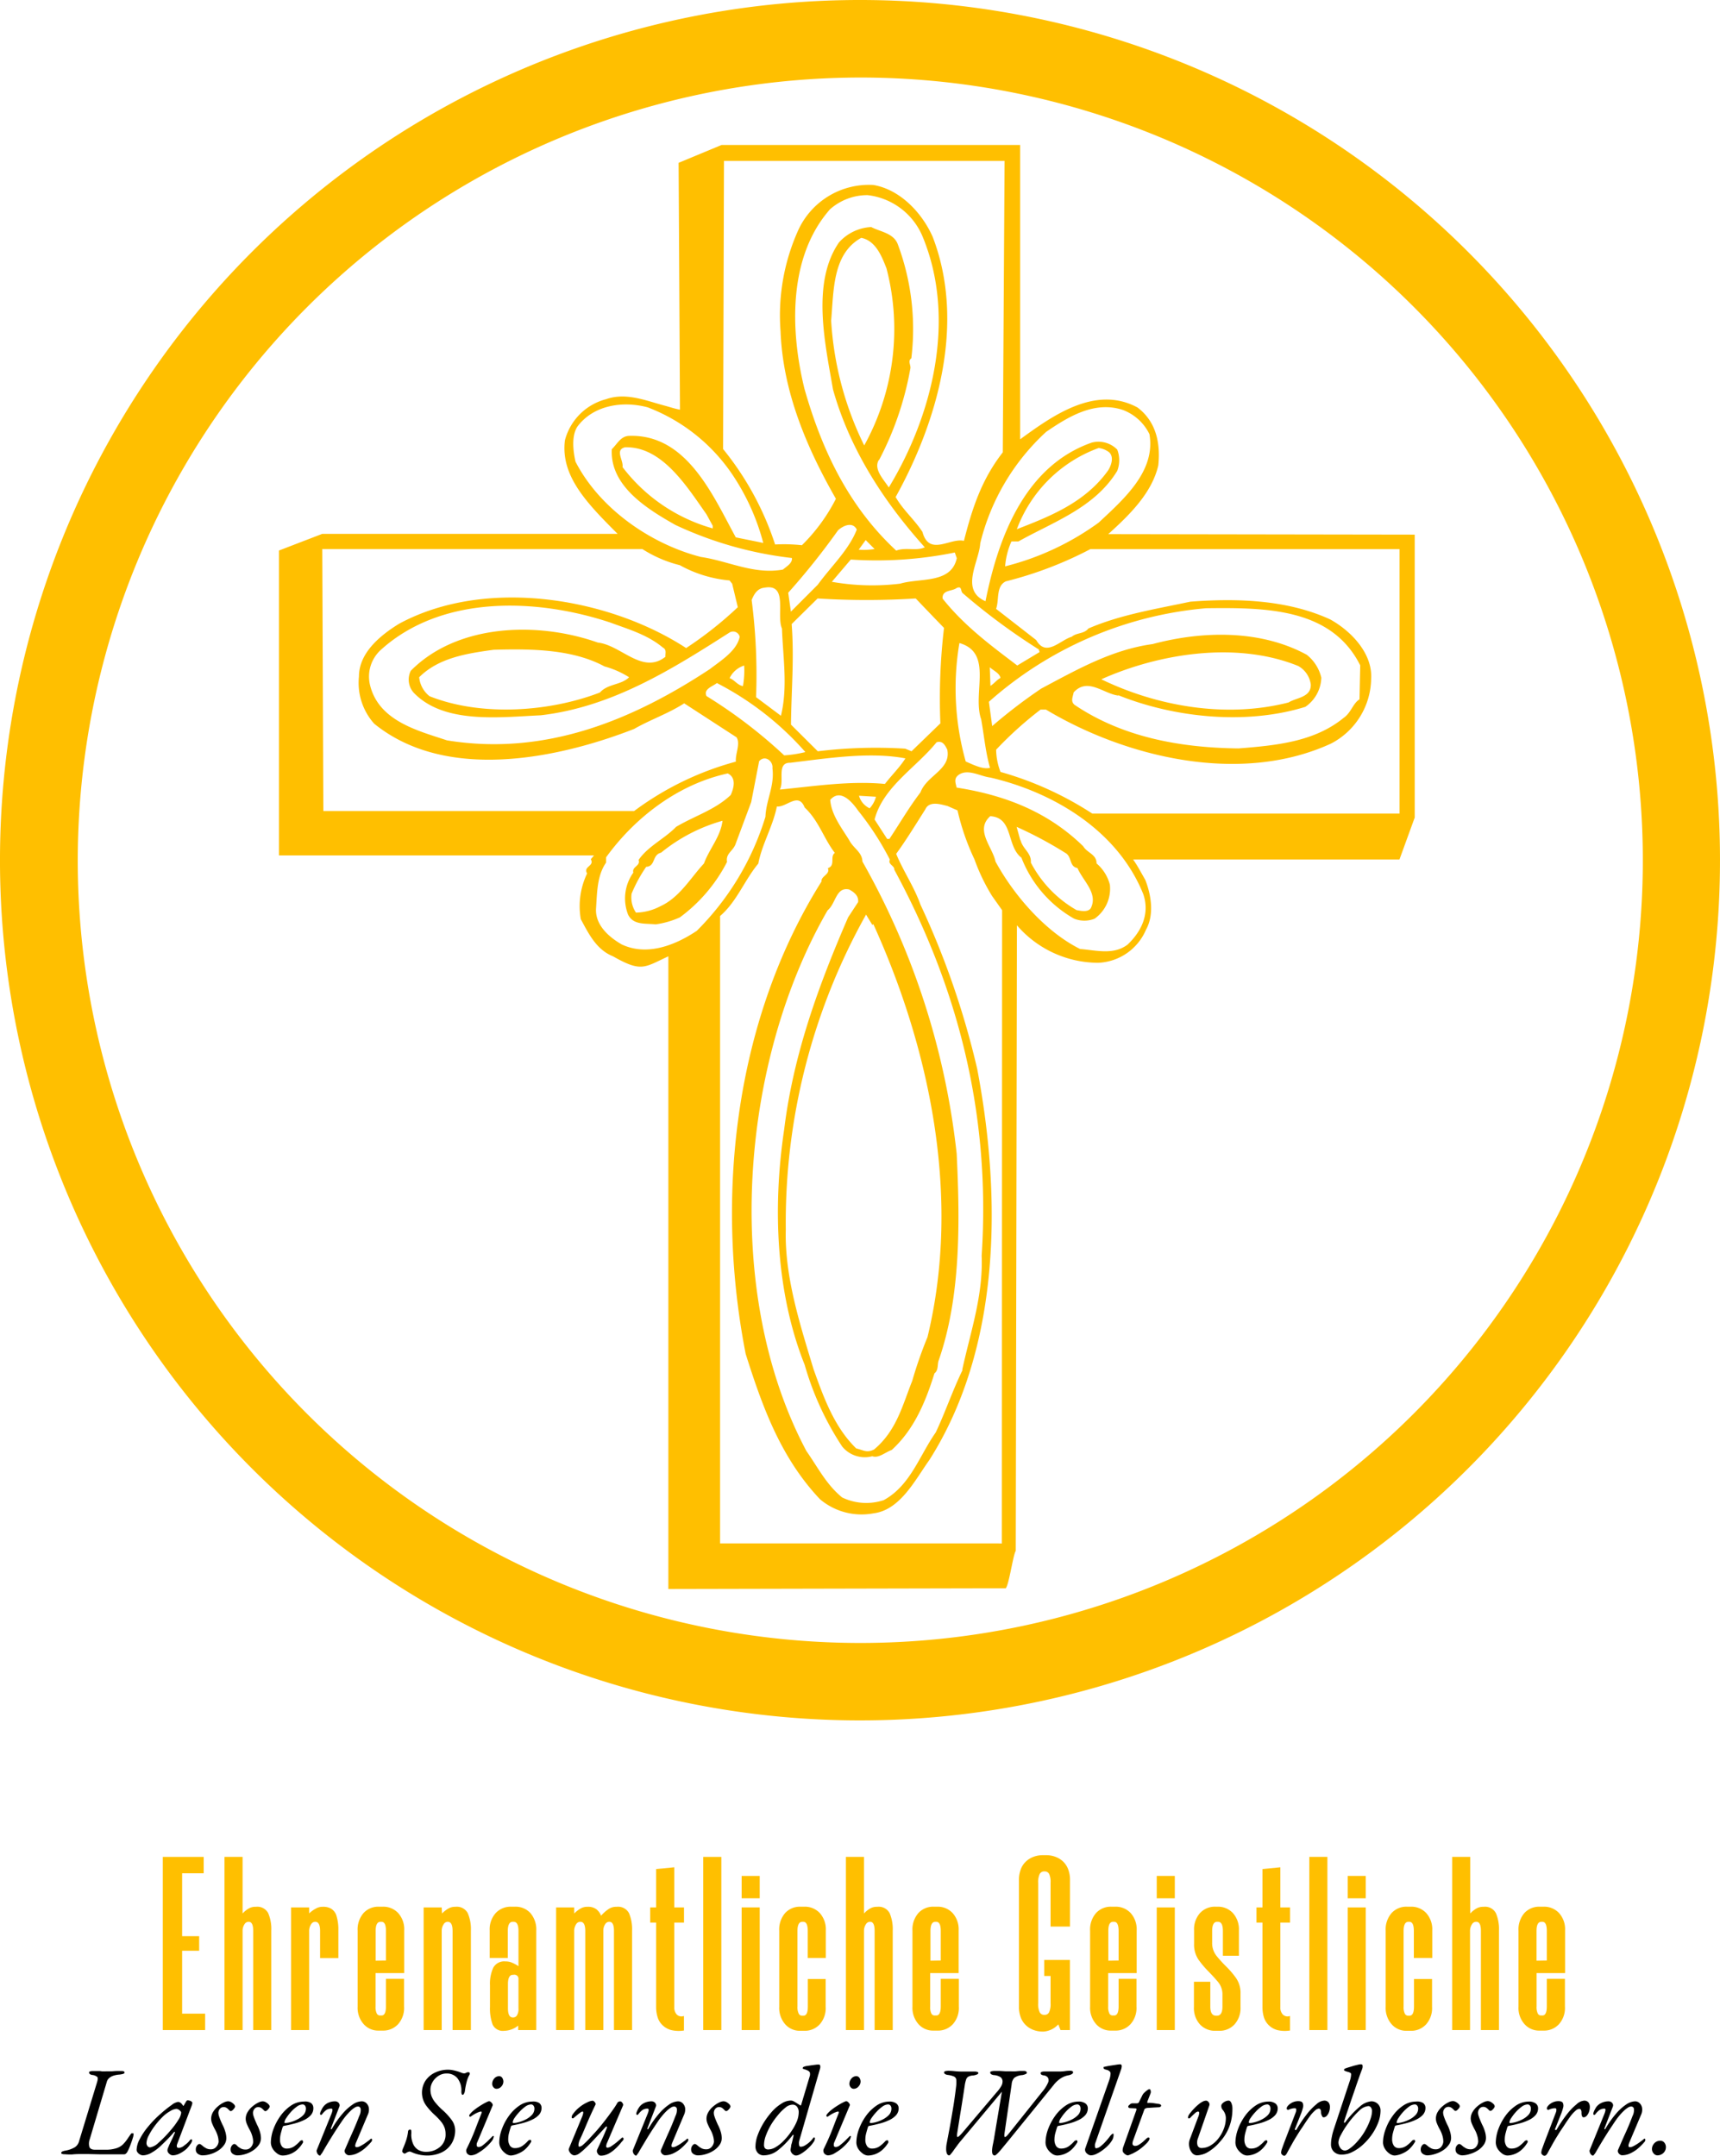 <svg xmlns="http://www.w3.org/2000/svg" viewBox="0 0 354.16 443.78"><defs><style>.cls-1{fill:#ffbf00;}</style></defs><title>volunteer-ministers-logo-color-stack_de</title><g id="OUTLINE"><path class="cls-1" d="M37.49,385.72v12.95H41v3H37.49v12.95h4.74V418H33.51V382.35h8.42v3.37Z" transform="translate(0.01 -0.09)"/><path class="cls-1" d="M51.11,395.71a1,1,0,0,0-.77.49,2.43,2.43,0,0,0-.4,1.35V418H46.21V382.35h3.73V394a5.2,5.2,0,0,1,1.22-1,2.76,2.76,0,0,1,1.38-.38h.15a2.53,2.53,0,0,1,2.52,1.3,8.26,8.26,0,0,1,.64,3.6V418H52.13V397.6c0-1.26-.31-1.89-.92-1.89Z" transform="translate(0.01 -0.09)"/><path class="cls-1" d="M64.83,395.71a1,1,0,0,0-.77.49,2.51,2.51,0,0,0-.41,1.35V418H59.93V392.75h3.72l0,1.23A6.23,6.23,0,0,1,65,393a2.76,2.76,0,0,1,1.38-.38h.1a3.19,3.19,0,0,1,1.72.41,2.66,2.66,0,0,1,1,1.22,9.47,9.47,0,0,1,.46,3.27v5.66H65.9V397.6c0-1.26-.33-1.89-1-1.89Z" transform="translate(0.01 -0.09)"/><path class="cls-1" d="M78.24,415h.31c.61,0,.91-.63.91-1.88v-5.67h3.73v5.72a5,5,0,0,1-1.25,3.64,4.17,4.17,0,0,1-3.14,1.3h-.92a4,4,0,0,1-3-1.32,5.09,5.09,0,0,1-1.25-3.62V397.55a5.16,5.16,0,0,1,1.22-3.65,4.13,4.13,0,0,1,3.11-1.3h.87a4.21,4.21,0,0,1,3.14,1.3,5,5,0,0,1,1.25,3.6v8.77H77.32v6.89a3,3,0,0,0,.26,1.45A.75.75,0,0,0,78.24,415Zm1.22-11.32V397.6c0-1.26-.3-1.89-.91-1.89h-.21q-1,0-1,1.89v6.12Z" transform="translate(0.01 -0.09)"/><path class="cls-1" d="M92.11,395.71a1,1,0,0,0-.76.49,2.43,2.43,0,0,0-.41,1.35V418H87.22V392.75h3.72L91,394a6.18,6.18,0,0,1,1.28-1,2.79,2.79,0,0,1,1.38-.38h.11a2.55,2.55,0,0,1,2.53,1.3,8.24,8.24,0,0,1,.65,3.6V418H93.18V397.6c0-1.26-.32-1.89-1-1.89Z" transform="translate(0.01 -0.09)"/><path class="cls-1" d="M103.84,418.15a2.31,2.31,0,0,1-2.42-1.3,9.58,9.58,0,0,1-.54-3.59v-4.49a7.94,7.94,0,0,1,.67-3.6,2.55,2.55,0,0,1,2.5-1.3h.15a3.36,3.36,0,0,1,1.27.28,8.34,8.34,0,0,1,1.28.69V397.6c0-1.26-.33-1.89-1-1.89h-.2c-.65,0-1,.63-1,1.89v5.56h-3.73V397.5a5,5,0,0,1,1.25-3.6,4.21,4.21,0,0,1,3.14-1.3h.87a4.13,4.13,0,0,1,3.11,1.3,5.16,5.16,0,0,1,1.22,3.65V418h-3.72v-.92a4.78,4.78,0,0,1-2.76,1.07Zm1.74-11.52c-.65,0-1,.63-1,1.88v5c0,1.26.32,1.89,1,1.89h.1a.92.92,0,0,0,.76-.43,2.57,2.57,0,0,0,.31-1.46v-6a.85.85,0,0,0-.28-.71,1,1,0,0,0-.54-.2Z" transform="translate(0.01 -0.09)"/><path class="cls-1" d="M119.4,395.71a1,1,0,0,0-.77.49,2.51,2.51,0,0,0-.41,1.35V418H114.5V392.75h3.72V394a6.45,6.45,0,0,1,1.28-1,2.75,2.75,0,0,1,1.37-.38H121a2.83,2.83,0,0,1,1.76.49,3.17,3.17,0,0,1,1,1.35,7.51,7.51,0,0,1,1.48-1.33,2.82,2.82,0,0,1,1.58-.51h.15a2.56,2.56,0,0,1,2.53,1.3,8.41,8.41,0,0,1,.64,3.6V418h-3.73V397.6c0-1.26-.31-1.89-.94-1.89h-.1a1,1,0,0,0-.75.46,2.41,2.41,0,0,0-.4,1.33V418h-3.72V397.6c0-1.26-.33-1.89-1-1.89Z" transform="translate(0.01 -0.09)"/><path class="cls-1" d="M138.83,384.49v8.26h2v3.12h-2v17.39a2.11,2.11,0,0,0,.52,1.55,1.4,1.4,0,0,0,1.47.28v3a6.71,6.71,0,0,1-2.66-.1,4.12,4.12,0,0,1-1.76-1,3.78,3.78,0,0,1-1-1.63,7.09,7.09,0,0,1-.31-2.09V395.87h-1.22v-3.12h1.22v-7.9Z" transform="translate(0.01 -0.09)"/><path class="cls-1" d="M144.79,382.35h3.73V418h-3.73Z" transform="translate(0.01 -0.09)"/><path class="cls-1" d="M156.42,386.28v4.59H152.7v-4.59Zm0,6.47V418H152.7V392.75Z" transform="translate(0.01 -0.09)"/><path class="cls-1" d="M166.31,403.16V397.6c0-1.26-.3-1.89-.91-1.89h-.21q-1,0-1,1.89v15.56a3,3,0,0,0,.26,1.45.75.75,0,0,0,.66.43h.31c.61,0,.91-.63.91-1.88v-5.67H170v5.72a5,5,0,0,1-1.25,3.64,4.17,4.17,0,0,1-3.14,1.3h-.92a4,4,0,0,1-3-1.32,5.09,5.09,0,0,1-1.25-3.62V397.55a5.16,5.16,0,0,1,1.22-3.65,4.13,4.13,0,0,1,3.11-1.3h.87a4.21,4.21,0,0,1,3.14,1.3,5,5,0,0,1,1.25,3.6v5.66Z" transform="translate(0.01 -0.09)"/><path class="cls-1" d="M179.06,395.71a1,1,0,0,0-.76.49,2.43,2.43,0,0,0-.41,1.35V418h-3.72V382.35h3.72V394a5.2,5.2,0,0,1,1.22-1,2.79,2.79,0,0,1,1.38-.38h.15a2.56,2.56,0,0,1,2.53,1.3,8.41,8.41,0,0,1,.64,3.6V418h-3.73V397.6c0-1.26-.3-1.89-.91-1.89Z" transform="translate(0.01 -0.09)"/><path class="cls-1" d="M192.48,415h.3c.61,0,.92-.63.92-1.88v-5.67h3.72v5.72a5,5,0,0,1-1.25,3.64,4.15,4.15,0,0,1-3.13,1.3h-.92a4,4,0,0,1-3-1.32,5.09,5.09,0,0,1-1.25-3.62V397.55a5.12,5.12,0,0,1,1.23-3.65,4.11,4.11,0,0,1,3.11-1.3H193a4.19,4.19,0,0,1,3.13,1.3,5,5,0,0,1,1.25,3.6v8.77h-5.86v6.89a3,3,0,0,0,.25,1.45A.75.75,0,0,0,192.48,415Zm1.22-11.32V397.6c0-1.26-.31-1.89-.92-1.89h-.2q-1,0-1,1.89v6.12Z" transform="translate(0.01 -0.09)"/><path class="cls-1" d="M215,403.57h5.3V418h-1.94l-.46-1.17a4.57,4.57,0,0,1-3,1.48h-.3a5.32,5.32,0,0,1-1.74-.31,4.62,4.62,0,0,1-1.55-.92,4.27,4.27,0,0,1-1.1-1.58,6,6,0,0,1-.41-2.34v-26a6.1,6.1,0,0,1,.41-2.35,4.27,4.27,0,0,1,1.1-1.58,4.62,4.62,0,0,1,1.55-.92,5.32,5.32,0,0,1,1.74-.31h.92a5.31,5.31,0,0,1,1.73.31,4.57,4.57,0,0,1,1.56.92,4.37,4.37,0,0,1,1.09,1.58,6.1,6.1,0,0,1,.41,2.35v9.53h-4v-9a3.94,3.94,0,0,0-.3-1.84,1,1,0,0,0-.87-.51h-.2a1,1,0,0,0-.87.54,3.91,3.91,0,0,0-.31,1.86v24.73a3.91,3.91,0,0,0,.31,1.86,1,1,0,0,0,.87.54h.2a1,1,0,0,0,.87-.54,4.07,4.07,0,0,0,.3-1.86v-5.61H215Z" transform="translate(0.01 -0.09)"/><path class="cls-1" d="M229.09,415h.31c.61,0,.92-.63.92-1.88v-5.67H234v5.72a5,5,0,0,1-1.25,3.64,4.16,4.16,0,0,1-3.14,1.3h-.91a4,4,0,0,1-3-1.32,5.09,5.09,0,0,1-1.25-3.62V397.55a5.12,5.12,0,0,1,1.23-3.65,4.1,4.1,0,0,1,3.11-1.3h.86a4.19,4.19,0,0,1,3.14,1.3,5,5,0,0,1,1.25,3.6v8.77h-5.87v6.89a3,3,0,0,0,.26,1.45A.75.75,0,0,0,229.09,415Zm1.23-11.32V397.6c0-1.26-.31-1.89-.92-1.89h-.2c-.69,0-1,.63-1,1.89v6.12Z" transform="translate(0.01 -0.09)"/><path class="cls-1" d="M241.89,386.28v4.59h-3.72v-4.59Zm0,6.47V418h-3.72V392.75Z" transform="translate(0.01 -0.09)"/><path class="cls-1" d="M251.79,402.7v-5.1c0-1.26-.33-1.89-1-1.89h-.21c-.64,0-1,.63-1,1.89V400a4.21,4.21,0,0,0,.92,2.75,25.67,25.67,0,0,0,2,2.19,18.18,18.18,0,0,1,2,2.35,5.37,5.37,0,0,1,.92,3.21v2.76a5,5,0,0,1-1.25,3.59,4.16,4.16,0,0,1-3.14,1.3h-.76a4.22,4.22,0,0,1-3.19-1.3,5,5,0,0,1-1.25-3.59v-5.21h3.37v5.11c0,1.25.39,1.88,1.17,1.88h.21c.74,0,1.12-.63,1.12-1.88v-2.4a4,4,0,0,0-.92-2.68c-.61-.73-1.29-1.46-2-2.19a19.06,19.06,0,0,1-2-2.37,5.48,5.48,0,0,1-.92-3.27V397.5a5,5,0,0,1,1.23-3.6,4.16,4.16,0,0,1,3.16-1.3h.46a4.19,4.19,0,0,1,3.13,1.3,5,5,0,0,1,1.25,3.6v5.2Z" transform="translate(0.01 -0.09)"/><path class="cls-1" d="M263.62,384.49v8.26h2v3.12h-2v17.39a2.11,2.11,0,0,0,.52,1.55,1.4,1.4,0,0,0,1.47.28v3A6.65,6.65,0,0,1,263,418a4.07,4.07,0,0,1-1.76-1,3.9,3.9,0,0,1-1-1.63,7.09,7.09,0,0,1-.3-2.09V395.87h-1.23v-3.12h1.23v-7.9Z" transform="translate(0.01 -0.09)"/><path class="cls-1" d="M269.59,382.35h3.72V418h-3.72Z" transform="translate(0.01 -0.09)"/><path class="cls-1" d="M281.21,386.28v4.59h-3.72v-4.59Zm0,6.47V418h-3.72V392.75Z" transform="translate(0.01 -0.09)"/><path class="cls-1" d="M291.11,403.16V397.6c0-1.26-.31-1.89-.92-1.89H290q-1,0-1,1.89v15.56a3,3,0,0,0,.25,1.45.75.75,0,0,0,.66.43h.31c.61,0,.92-.63.92-1.88v-5.67h3.72v5.72a5,5,0,0,1-1.25,3.64,4.15,4.15,0,0,1-3.13,1.3h-.92a4,4,0,0,1-3-1.32,5.09,5.09,0,0,1-1.25-3.62V397.55a5.12,5.12,0,0,1,1.23-3.65,4.1,4.1,0,0,1,3.11-1.3h.87a4.19,4.19,0,0,1,3.13,1.3,5,5,0,0,1,1.25,3.6v5.66Z" transform="translate(0.01 -0.09)"/><path class="cls-1" d="M303.86,395.71a1,1,0,0,0-.77.49,2.51,2.51,0,0,0-.41,1.35V418H299V382.35h3.72V394a5.46,5.46,0,0,1,1.23-1,2.76,2.76,0,0,1,1.38-.38h.15a2.53,2.53,0,0,1,2.52,1.3,8.26,8.26,0,0,1,.64,3.6V418h-3.72V397.6c0-1.26-.31-1.89-.92-1.89Z" transform="translate(0.01 -0.09)"/><path class="cls-1" d="M317.27,415h.31c.61,0,.91-.63.91-1.88v-5.67h3.73v5.72a5,5,0,0,1-1.25,3.64,4.17,4.17,0,0,1-3.14,1.3h-.92a4,4,0,0,1-3-1.32,5,5,0,0,1-1.25-3.62V397.55a5.16,5.16,0,0,1,1.22-3.65,4.13,4.13,0,0,1,3.11-1.3h.87a4.21,4.21,0,0,1,3.14,1.3,5,5,0,0,1,1.25,3.6v8.77h-5.87v6.89a3,3,0,0,0,.26,1.45A.75.75,0,0,0,317.27,415Zm1.22-11.32V397.6c0-1.26-.3-1.89-.91-1.89h-.21q-1,0-1,1.89v6.12Z" transform="translate(0.01 -0.09)"/><path d="M13.23,443.56a1.13,1.13,0,0,1-.47-.07.21.21,0,0,1-.16-.22c0-.21.31-.36.94-.47a5.7,5.7,0,0,0,1.74-.61,2.09,2.09,0,0,0,1-1.34l3.66-12c.2-.62.23-1,.1-1.18a1.93,1.93,0,0,0-1.06-.43,1,1,0,0,1-.52-.21.46.46,0,0,1-.13-.31c0-.11.08-.18.24-.22a1.77,1.77,0,0,1,.54-.07c.44,0,.79,0,1.06,0s.52,0,.76.06a7.63,7.63,0,0,0,.89,0c.4,0,.75,0,1.06,0s.64-.05,1-.06.71,0,1.14,0,.6.1.6.29-.1.24-.29.3a4.52,4.52,0,0,1-.73.14,5.32,5.32,0,0,0-1.21.22,2.6,2.6,0,0,0-.89.47,1.56,1.56,0,0,0-.52.82l-3.51,11.8a2.62,2.62,0,0,0-.08,1.57c.14.39.53.59,1.17.59h2.08a7.24,7.24,0,0,0,2.3-.3,3.42,3.42,0,0,0,1.36-.79,7.37,7.37,0,0,0,.84-1c.22-.33.47-.69.75-1.09a1,1,0,0,1,.2-.21s.11,0,.22,0a.18.18,0,0,1,.17.07.74.74,0,0,1,0,.24,2.42,2.42,0,0,1-.14.65c-.09.31-.21.66-.35,1.05s-.28.76-.43,1.11a6.53,6.53,0,0,1-.4.8,1.42,1.42,0,0,1-.26.29.52.52,0,0,1-.34.13c-1,0-1.9,0-2.74,0l-2.38,0-2.11-.05-1.89,0a14.42,14.42,0,0,0-1.62.08A14.49,14.49,0,0,1,13.23,443.56Z" transform="translate(0.01 -0.09)"/><path d="M29.45,443.79a1.25,1.25,0,0,1-.63-.17,1.49,1.49,0,0,1-.5-.43.88.88,0,0,1-.2-.54,4.88,4.88,0,0,1,.63-2.17,13.7,13.7,0,0,1,1.74-2.6,21.92,21.92,0,0,1,2.57-2.64,25.66,25.66,0,0,1,2.29-1.83,2.81,2.81,0,0,1,1.3-.62,1,1,0,0,1,.73.37,3.16,3.16,0,0,1,.32.43s0,0,0,0a.1.1,0,0,0,.09,0,.35.35,0,0,0,.07-.12l.44-.75q.08-.13,0,0c.1-.17.21-.26.31-.26a1.55,1.55,0,0,1,.47.08,1.07,1.07,0,0,1,.38.21.38.38,0,0,1,.14.26,3,3,0,0,1-.18.65l-2.92,7.72c-.22.59-.11.88.34.88A2.11,2.11,0,0,0,38,441.7a4.7,4.7,0,0,0,1.16-1.11l.12-.09a.3.3,0,0,1,.11,0,.18.18,0,0,1,.15.07.54.54,0,0,1,0,.22,1.79,1.79,0,0,1-.37.72,6.49,6.49,0,0,1-.75.92,6.32,6.32,0,0,1-1.47,1,3.15,3.15,0,0,1-1.37.36,1.06,1.06,0,0,1-.52-.15,1.57,1.57,0,0,1-.42-.39.78.78,0,0,1-.17-.47,1.4,1.4,0,0,1,.15-.6c-.07.16-.07.16,0,0s.16-.4.31-.73l.48-1c.18-.36.32-.68.44-1A.9.9,0,0,0,36,439c0-.09-.06-.08-.17,0-1,1.18-2,2.12-2.71,2.81a9.78,9.78,0,0,1-2,1.48A3.54,3.54,0,0,1,29.45,443.79Zm1.45-1.64a3.28,3.28,0,0,0,1.71-.94,23.46,23.46,0,0,0,2.56-2.64,15.46,15.46,0,0,0,1.56-2.11A3.31,3.31,0,0,0,37.3,435c0-.14-.11-.3-.34-.49a1.08,1.08,0,0,0-.34-.21.83.83,0,0,0-.31-.08,2.88,2.88,0,0,0-1.28.47,7.15,7.15,0,0,0-1.5,1.12,15.89,15.89,0,0,0-1.64,1.87,13.06,13.06,0,0,0-1.26,2,3.74,3.74,0,0,0-.48,1.56,1,1,0,0,0,.21.64A.68.68,0,0,0,30.9,442.15Z" transform="translate(0.01 -0.09)"/><path d="M41.72,443.79a1.61,1.61,0,0,1-1-.32,1,1,0,0,1-.41-.82,1.31,1.31,0,0,1,.27-.9q.27-.3.45-.3a.61.61,0,0,1,.38.15,5.14,5.14,0,0,1,.43.35,5.43,5.43,0,0,0,.64.4,1.88,1.88,0,0,0,.92.19,1.36,1.36,0,0,0,1.12-.5A1.82,1.82,0,0,0,45,441a4.46,4.46,0,0,0-.19-1.24,6.46,6.46,0,0,0-.56-1.31,10.31,10.31,0,0,1-.56-1.18,2.61,2.61,0,0,1-.22-1,2.68,2.68,0,0,1,.4-1.42,4.57,4.57,0,0,1,1-1.15,5.37,5.37,0,0,1,1.15-.77,2.36,2.36,0,0,1,.92-.27,1.31,1.31,0,0,1,.67.19,2.32,2.32,0,0,1,.56.44.7.7,0,0,1,.22.43.69.69,0,0,1-.16.38,2.25,2.25,0,0,1-.36.4.6.6,0,0,1-.36.18.35.35,0,0,1-.26-.13l-.29-.28a1.65,1.65,0,0,0-.38-.29,1.08,1.08,0,0,0-.58-.13,1,1,0,0,0-.73.35,1.33,1.33,0,0,0-.31.92,2.67,2.67,0,0,0,.14.66c.1.29.21.59.34.9s.26.59.38.84a6.69,6.69,0,0,1,.53,1.31,4.94,4.94,0,0,1,.25,1.39,2.46,2.46,0,0,1-.46,1.43,4.4,4.4,0,0,1-1.18,1.13,6.1,6.1,0,0,1-1.57.74A5.37,5.37,0,0,1,41.72,443.79Z" transform="translate(0.01 -0.09)"/><path d="M48.9,443.79a1.61,1.61,0,0,1-1-.32,1,1,0,0,1-.42-.82,1.26,1.26,0,0,1,.28-.9q.27-.3.45-.3a.64.64,0,0,1,.38.15A5.14,5.14,0,0,1,49,442a6.21,6.21,0,0,0,.63.4,2,2,0,0,0,.93.19,1.35,1.35,0,0,0,1.11-.5,1.83,1.83,0,0,0,.45-1.08,4.5,4.5,0,0,0-.2-1.24,5.94,5.94,0,0,0-.56-1.31,12.33,12.33,0,0,1-.56-1.18,2.83,2.83,0,0,1-.22-1,2.69,2.69,0,0,1,.41-1.42,4.34,4.34,0,0,1,1-1.15,5.42,5.42,0,0,1,1.16-.77,2.33,2.33,0,0,1,.91-.27,1.35,1.35,0,0,1,.68.19,2.54,2.54,0,0,1,.56.44.76.76,0,0,1,.22.43.77.77,0,0,1-.16.38,2.25,2.25,0,0,1-.36.4.6.6,0,0,1-.37.18.38.38,0,0,1-.26-.13l-.28-.28a1.9,1.9,0,0,0-.38-.29,1.12,1.12,0,0,0-.59-.13.94.94,0,0,0-.72.35,1.34,1.34,0,0,0-.32.92,2.38,2.38,0,0,0,.15.66c.09.29.21.59.34.9s.25.59.37.84a7.32,7.32,0,0,1,.54,1.31,4.89,4.89,0,0,1,.24,1.39,2.45,2.45,0,0,1-.45,1.43,4.44,4.44,0,0,1-1.19,1.13,6,6,0,0,1-1.57.74A5.26,5.26,0,0,1,48.9,443.79Z" transform="translate(0.01 -0.09)"/><path d="M58.15,443.82a1.83,1.83,0,0,1-1.1-.42,3.37,3.37,0,0,1-.93-1,2.54,2.54,0,0,1-.36-1.24,8.24,8.24,0,0,1,.53-2.76,11.45,11.45,0,0,1,1.47-2.76,8.67,8.67,0,0,1,2.17-2.11,4.72,4.72,0,0,1,2.62-.81A2.34,2.34,0,0,1,64,433a1.23,1.23,0,0,1,.51,1A2.11,2.11,0,0,1,64,435.5a4.31,4.31,0,0,1-1.36,1,10.69,10.69,0,0,1-1.91.71c-.71.19-1.42.36-2.15.49a1.26,1.26,0,0,0-.25.07.32.32,0,0,0-.14.2c-.12.38-.24.79-.36,1.24a5,5,0,0,0-.18,1.28,2.36,2.36,0,0,0,.35,1.4,1.17,1.17,0,0,0,1,.5,2.65,2.65,0,0,0,1.59-.47,7.38,7.38,0,0,0,1.07-.94.69.69,0,0,1,.46-.29.23.23,0,0,1,.26.26v.1a.13.13,0,0,1,0,.11,6.35,6.35,0,0,1-1.17,1.45,4.59,4.59,0,0,1-1.39.88A4.22,4.22,0,0,1,58.15,443.82Zm.57-6.68a5.07,5.07,0,0,0,1-.17,6.81,6.81,0,0,0,1.44-.55,4.74,4.74,0,0,0,1.29-.93,1.91,1.91,0,0,0,.53-1.34,1,1,0,0,0-.18-.59.63.63,0,0,0-.52-.25,2.1,2.1,0,0,0-1.18.46,7.23,7.23,0,0,0-1.21,1.09,9.57,9.57,0,0,0-.95,1.24,2,2,0,0,0-.38.88C58.54,437.08,58.6,437.14,58.72,437.14Z" transform="translate(0.01 -0.09)"/><path d="M65.9,443.84a.47.47,0,0,1-.3-.11,1.41,1.41,0,0,1-.25-.29,1.15,1.15,0,0,1-.14-.38.54.54,0,0,1,0-.36l3-7.38c.31-.77.32-1.15,0-1.15a2.13,2.13,0,0,0-.55.07,1.6,1.6,0,0,0-.62.32,4.35,4.35,0,0,0-.76.81.26.26,0,0,1-.22.09c-.08,0-.13-.07-.17-.2a1.28,1.28,0,0,1,.09-.4,5.4,5.4,0,0,1,.23-.49,3.54,3.54,0,0,1,.23-.41,2.71,2.71,0,0,1,1-.93,3.44,3.44,0,0,1,1.55-.36,1,1,0,0,1,.52.14.86.86,0,0,1,.35.4.71.71,0,0,1,0,.57l-1.72,4.42c-.05.12,0,.19,0,.21s.14,0,.2-.1a19.42,19.42,0,0,1,2.17-3.08,10.07,10.07,0,0,1,2.12-1.92,3.42,3.42,0,0,1,1.79-.64,1.35,1.35,0,0,1,1,.37,1.78,1.78,0,0,1,.52,1,2.53,2.53,0,0,1-.25,1.46l-2.39,5.67c-.26.63-.22.94.13.94a1.76,1.76,0,0,0,.77-.24,8.26,8.26,0,0,0,.92-.55l.82-.6a5.67,5.67,0,0,0,.45-.38l0,0h0a.21.21,0,0,1,.14.07.21.21,0,0,1,.07.17.69.69,0,0,1-.1.36,12.51,12.51,0,0,1-1.45,1.46,7.12,7.12,0,0,1-1.58,1,4,4,0,0,1-1.65.37.74.74,0,0,1-.47-.17.92.92,0,0,1-.35-.43.6.6,0,0,1,0-.54c.5-1.16,1-2.32,1.52-3.47s1-2.31,1.44-3.47a2.65,2.65,0,0,0,.29-1.5c-.09-.28-.25-.44-.49-.45a1.14,1.14,0,0,0-.68.19,4.56,4.56,0,0,0-.88.68,13.37,13.37,0,0,0-1.9,2.29c-.35.51-.74,1.1-1.17,1.76s-.88,1.38-1.34,2.14-.9,1.49-1.31,2.22a3.44,3.44,0,0,1-.42.61A.52.52,0,0,1,65.9,443.84Z" transform="translate(0.01 -0.09)"/><path d="M87.9,443.82a7.71,7.71,0,0,1-2.68-.49l-.56-.23a1.06,1.06,0,0,0-.3-.09.86.86,0,0,0-.27.05l-.28.11-.28.18a.52.52,0,0,1-.24.08.58.58,0,0,1-.3-.17.44.44,0,0,1-.19-.33,2.83,2.83,0,0,1,.23-.7c.16-.36.34-.82.54-1.39A9.07,9.07,0,0,0,84,439c0-.34.19-.52.41-.52s.23.08.26.25a3.74,3.74,0,0,1,0,.77,4.73,4.73,0,0,0,.33,1.8,2.72,2.72,0,0,0,1,1.29,3.09,3.09,0,0,0,1.76.47,4.31,4.31,0,0,0,2.82-1,3.29,3.29,0,0,0,1.16-2.69,3.85,3.85,0,0,0-.2-1.25,4.29,4.29,0,0,0-.66-1.18,12,12,0,0,0-1.3-1.39,13.26,13.26,0,0,1-1.91-2.11,4.53,4.53,0,0,1-.08-5,4.76,4.76,0,0,1,1.95-1.67,6.1,6.1,0,0,1,2.77-.61,4.69,4.69,0,0,1,.88.09,8.63,8.63,0,0,1,.91.22,7.16,7.16,0,0,1,.87.3,1.7,1.7,0,0,0,.54.14.88.88,0,0,0,.49-.13l.21-.09a.56.56,0,0,1,.23,0c.14,0,.23,0,.26.15a.78.78,0,0,1,0,.27,2,2,0,0,1-.17.32,6.31,6.31,0,0,0-.39,1,15.62,15.62,0,0,0-.42,2.07,1.51,1.51,0,0,1-.2.61c-.09.15-.17.22-.22.22a.25.25,0,0,1-.25-.19,1.65,1.65,0,0,1-.06-.48,4.09,4.09,0,0,0-.83-2.77,2.82,2.82,0,0,0-2.21-.95,3,3,0,0,0-1.68.49,3.64,3.64,0,0,0-1.21,1.26,3.14,3.14,0,0,0-.44,1.6,4,4,0,0,0,.23,1.32,4.86,4.86,0,0,0,.77,1.3,14.34,14.34,0,0,0,1.42,1.49,12.76,12.76,0,0,1,2,2.18,3.64,3.64,0,0,1,.67,2.08,5.16,5.16,0,0,1-.68,2.61,4.94,4.94,0,0,1-2,1.87A6.86,6.86,0,0,1,87.9,443.82Z" transform="translate(0.01 -0.09)"/><path d="M97,443.79a1,1,0,0,1-.73-.28.84.84,0,0,1-.28-.6,1.48,1.48,0,0,1,0-.21.83.83,0,0,1,.06-.21c.72-1.44,1.31-2.79,1.8-4.07s.92-2.38,1.3-3.34c.07-.2,0-.31-.13-.31a2,2,0,0,0-.51.14,6.23,6.23,0,0,0-.79.38,6.62,6.62,0,0,0-.73.47.24.24,0,0,1-.26.05.17.17,0,0,1-.13-.18.76.76,0,0,1,.2-.38,5.36,5.36,0,0,1,.54-.56,9.77,9.77,0,0,1,.85-.66c.33-.23.69-.47,1.08-.7a10.21,10.21,0,0,1,1.23-.64.47.47,0,0,1,.47.05,1.41,1.41,0,0,1,.38.39.49.49,0,0,1,.09.37L98.3,441a1.8,1.8,0,0,0-.15.4,2.5,2.5,0,0,0,0,.35.24.24,0,0,0,.15.25.54.54,0,0,0,.27.07,1.48,1.48,0,0,0,.83-.35,11.63,11.63,0,0,0,1-.86l1-1a.14.14,0,0,1,.1-.06.25.25,0,0,1,.11,0,.14.14,0,0,1,.05.09,2,2,0,0,1-.49,1.06,9.17,9.17,0,0,1-1.24,1.27,8.83,8.83,0,0,1-1.52,1.08A2.82,2.82,0,0,1,97,443.79Zm5.25-13.7a.81.81,0,0,1-.65-.31,1.08,1.08,0,0,1-.26-.7,1.64,1.64,0,0,1,.42-1.11,1.32,1.32,0,0,1,1-.48.75.75,0,0,1,.65.35,1.42,1.42,0,0,1,.23.77,1.53,1.53,0,0,1-.41,1A1.34,1.34,0,0,1,102.27,430.09Z" transform="translate(0.01 -0.09)"/><path d="M105.19,443.82a1.84,1.84,0,0,1-1.11-.42,3.34,3.34,0,0,1-.92-1,2.45,2.45,0,0,1-.37-1.24,8,8,0,0,1,.54-2.76,10.79,10.79,0,0,1,1.47-2.76,8.35,8.35,0,0,1,2.17-2.11,4.67,4.67,0,0,1,2.61-.81A2.35,2.35,0,0,1,111,433a1.25,1.25,0,0,1,.5,1,2.15,2.15,0,0,1-.5,1.41,4.36,4.36,0,0,1-1.37,1,10.69,10.69,0,0,1-1.91.71c-.7.19-1.42.36-2.14.49a1,1,0,0,0-.25.07.29.29,0,0,0-.14.2c-.13.38-.25.79-.37,1.24a5,5,0,0,0-.18,1.28,2.43,2.43,0,0,0,.35,1.4,1.18,1.18,0,0,0,1,.5,2.64,2.64,0,0,0,1.58-.47,6.88,6.88,0,0,0,1.07-.94.71.71,0,0,1,.47-.29.23.23,0,0,1,.26.26v.1a.16.16,0,0,1-.05.11,6.63,6.63,0,0,1-1.17,1.45,4.76,4.76,0,0,1-1.4.88A4.17,4.17,0,0,1,105.19,443.82Zm.57-6.68a5,5,0,0,0,1-.17,7.09,7.09,0,0,0,1.45-.55,4.54,4.54,0,0,0,1.28-.93,1.87,1.87,0,0,0,.54-1.34,1,1,0,0,0-.19-.59.61.61,0,0,0-.52-.25,2.13,2.13,0,0,0-1.18.46,7.64,7.64,0,0,0-1.21,1.09,9.57,9.57,0,0,0-1,1.24,2,2,0,0,0-.37.88C105.58,437.08,105.64,437.14,105.76,437.14Z" transform="translate(0.01 -0.09)"/><path d="M118.24,443.79a1,1,0,0,1-.59-.24,1.61,1.61,0,0,1-.45-.59.7.7,0,0,1-.08-.54l2.73-6.58a3.47,3.47,0,0,0,.23-.76c0-.2,0-.31-.15-.31a.94.94,0,0,0-.43.21c-.2.14-.43.31-.68.52s-.51.42-.76.65a.24.24,0,0,1-.2,0c-.1,0-.14-.05-.14-.1a1,1,0,0,1,0-.3,1.44,1.44,0,0,1,.26-.48,7,7,0,0,1,1.44-1.48,7.65,7.65,0,0,1,1.51-.92,2.94,2.94,0,0,1,1.08-.33.51.51,0,0,1,.3.14,1.27,1.27,0,0,1,.27.34.37.37,0,0,1,0,.38c-.57,1.18-1.12,2.37-1.64,3.59s-1,2.41-1.56,3.58a3.36,3.36,0,0,0-.28,1c0,.29,0,.44.2.44a1.54,1.54,0,0,0,.79-.44c.34-.3.74-.68,1.18-1.15l1.39-1.51c.66-.74,1.29-1.51,1.91-2.31s1.15-1.52,1.6-2.16a15.74,15.74,0,0,0,.88-1.35.67.67,0,0,1,.32-.34.85.85,0,0,1,.33-.07.43.43,0,0,1,.31.15,1.11,1.11,0,0,1,.25.36.44.44,0,0,1,0,.37L125,441.19a1.84,1.84,0,0,0-.19.76.25.25,0,0,0,.27.26,1.7,1.7,0,0,0,.88-.37,12.56,12.56,0,0,0,1.12-.84q.57-.48,1-.87a.1.1,0,0,1,.08,0,.21.21,0,0,1,.15.07.18.18,0,0,1,.08.16.43.43,0,0,1,0,.11l-.07.13-.1.18L128,441l-.22.28a10.59,10.59,0,0,1-1.14,1.2,6.51,6.51,0,0,1-1.4,1,3.39,3.39,0,0,1-1.57.37.74.74,0,0,1-.61-.44.82.82,0,0,1-.12-.78c.25-.52.51-1.07.78-1.66s.53-1.14.74-1.64.37-.88.46-1.12.08-.32,0-.34a.31.31,0,0,0-.28.13c-.9,1-1.7,1.85-2.39,2.59s-1.3,1.34-1.81,1.82a11.4,11.4,0,0,1-1.3,1.08A1.74,1.74,0,0,1,118.24,443.79Z" transform="translate(0.01 -0.09)"/><path d="M131,443.84a.43.43,0,0,1-.3-.11,1.16,1.16,0,0,1-.25-.29,1,1,0,0,1-.14-.38.49.49,0,0,1,0-.36l3-7.38c.32-.77.33-1.15,0-1.15a2.11,2.11,0,0,0-.54.07,1.6,1.6,0,0,0-.62.32,4.35,4.35,0,0,0-.76.81.26.26,0,0,1-.22.09c-.08,0-.13-.07-.17-.2a1.28,1.28,0,0,1,.09-.4,5.27,5.27,0,0,1,.22-.49c.09-.17.17-.3.24-.41a2.71,2.71,0,0,1,1.05-.93,3.44,3.44,0,0,1,1.55-.36,1,1,0,0,1,.52.14.91.91,0,0,1,.35.4.67.67,0,0,1,0,.57l-1.71,4.42c-.05.12,0,.19,0,.21s.14,0,.19-.1a20.09,20.09,0,0,1,2.17-3.08,10.59,10.59,0,0,1,2.12-1.92,3.48,3.48,0,0,1,1.8-.64,1.35,1.35,0,0,1,.95.37,1.85,1.85,0,0,1,.52,1,2.61,2.61,0,0,1-.25,1.46l-2.39,5.67c-.26.63-.22.94.13.94a1.72,1.72,0,0,0,.76-.24,8.36,8.36,0,0,0,.93-.55l.82-.6a5.67,5.67,0,0,0,.45-.38l0,0h0a.21.21,0,0,1,.14.07.21.21,0,0,1,.07.17.61.61,0,0,1-.11.36,11.71,11.71,0,0,1-1.44,1.46,7,7,0,0,1-1.59,1,3.88,3.88,0,0,1-1.65.37.78.78,0,0,1-.47-.17,1.06,1.06,0,0,1-.35-.43.64.64,0,0,1,0-.54c.5-1.16,1-2.32,1.52-3.47s1-2.31,1.44-3.47a2.74,2.74,0,0,0,.29-1.5.55.55,0,0,0-.5-.45,1.13,1.13,0,0,0-.67.19,4.91,4.91,0,0,0-.89.68,10.54,10.54,0,0,0-1.06,1.16,11.77,11.77,0,0,0-.84,1.13l-1.17,1.76c-.43.67-.88,1.38-1.33,2.14s-.9,1.49-1.32,2.22a3,3,0,0,1-.41.61A.52.52,0,0,1,131,443.84Z" transform="translate(0.01 -0.09)"/><path d="M143.72,443.79a1.61,1.61,0,0,1-1-.32,1,1,0,0,1-.42-.82,1.26,1.26,0,0,1,.28-.9q.27-.3.45-.3a.64.64,0,0,1,.38.15,5.14,5.14,0,0,1,.43.35,6.21,6.21,0,0,0,.63.4,2,2,0,0,0,.93.19,1.36,1.36,0,0,0,1.12-.5A1.88,1.88,0,0,0,147,441a4.5,4.5,0,0,0-.2-1.24,5.94,5.94,0,0,0-.56-1.31,12.33,12.33,0,0,1-.56-1.18,2.83,2.83,0,0,1-.22-1,2.69,2.69,0,0,1,.41-1.42,4.34,4.34,0,0,1,1-1.15,5.42,5.42,0,0,1,1.16-.77,2.33,2.33,0,0,1,.91-.27,1.35,1.35,0,0,1,.68.19,2.54,2.54,0,0,1,.56.44.76.76,0,0,1,.22.43.77.77,0,0,1-.16.38,2.25,2.25,0,0,1-.36.4.6.6,0,0,1-.37.18.38.38,0,0,1-.26-.13l-.28-.28a1.9,1.9,0,0,0-.38-.29,1.11,1.11,0,0,0-.58-.13,1,1,0,0,0-.73.35,1.33,1.33,0,0,0-.31.92,2.27,2.27,0,0,0,.14.66c.09.29.21.59.34.9s.25.59.37.84a7.32,7.32,0,0,1,.54,1.31,4.89,4.89,0,0,1,.24,1.39,2.45,2.45,0,0,1-.45,1.43,4.55,4.55,0,0,1-1.18,1.13,6,6,0,0,1-1.58.74A5.26,5.26,0,0,1,143.72,443.79Z" transform="translate(0.01 -0.09)"/><path d="M157.24,443.79a1.57,1.57,0,0,1-1.23-.52,1.92,1.92,0,0,1-.46-1.35,6.89,6.89,0,0,1,.42-2.21,14.48,14.48,0,0,1,1.17-2.47,16.25,16.25,0,0,1,1.68-2.31,8.91,8.91,0,0,1,2.06-1.78,3.6,3.6,0,0,1,1.87-.64,1.35,1.35,0,0,1,.54.09,10.24,10.24,0,0,1,.94.56l.61.38s0,0,0,0,.1-.07.13-.19l1.75-5.85a2.07,2.07,0,0,0,.06-.24.63.63,0,0,1,0-.13.25.25,0,0,0,0-.08V427a.61.61,0,0,0-.16-.45,1.57,1.57,0,0,0-.57-.33l-.67-.24c-.07,0-.11-.07-.11-.12a.32.32,0,0,1,.21-.29,2.45,2.45,0,0,1,.68-.18l.79-.12.74-.1.57-.07.31,0c.21,0,.32.12.32.36a1.41,1.41,0,0,1,0,.28,3,3,0,0,1-.08.32l-4.21,14.59a3.24,3.24,0,0,0-.09.4,1.75,1.75,0,0,0,0,.4q0,.57.36.57a1.82,1.82,0,0,0,.81-.24,5.31,5.31,0,0,0,.94-.67,5.06,5.06,0,0,0,.8-.88c0-.05.07-.09.11-.1a.19.19,0,0,1,.1,0c.14,0,.19.07.16.21a1.5,1.5,0,0,1-.29.73,6.33,6.33,0,0,1-.75.92,10.81,10.81,0,0,1-1,.9,6.84,6.84,0,0,1-1,.67,1.81,1.81,0,0,1-.83.26.92.92,0,0,1-.55-.17,1.39,1.39,0,0,1-.43-.44,1.07,1.07,0,0,1-.17-.56,5.83,5.83,0,0,1,.11-.67q0-.29.15-.72c.07-.28.14-.56.2-.83l.13-.59c0-.12,0-.1,0,.06a.37.37,0,0,0,0-.3c0-.06-.09-.05-.14,0a17.23,17.23,0,0,1-3.15,3.22A4.71,4.71,0,0,1,157.24,443.79Zm1-1.22a3,3,0,0,0,1.53-.51,7.66,7.66,0,0,0,1.65-1.35,13.17,13.17,0,0,0,1.51-1.86,11.25,11.25,0,0,0,1.11-2,5.16,5.16,0,0,0,.41-1.88,1.84,1.84,0,0,0-.34-1.18,1.13,1.13,0,0,0-1-.43,2.33,2.33,0,0,0-1.35.57,9.82,9.82,0,0,0-1.53,1.51,16.22,16.22,0,0,0-1.45,2,13.38,13.38,0,0,0-1.06,2.2,5.67,5.67,0,0,0-.41,1.92,1.16,1.16,0,0,0,.2.78A.92.92,0,0,0,158.2,442.57Z" transform="translate(0.01 -0.09)"/><path d="M170.55,443.79a1,1,0,0,1-.73-.28.85.85,0,0,1-.29-.6,1.49,1.49,0,0,1,0-.21.83.83,0,0,1,.06-.21c.71-1.44,1.31-2.79,1.8-4.07s.91-2.38,1.3-3.34c.07-.2,0-.31-.13-.31a2,2,0,0,0-.51.14,5.64,5.64,0,0,0-.79.38,6.62,6.62,0,0,0-.73.47.24.24,0,0,1-.26.05.17.17,0,0,1-.13-.18.72.72,0,0,1,.19-.38,5.61,5.61,0,0,1,.55-.56,9.51,9.51,0,0,1,.84-.66c.33-.23.69-.47,1.08-.7a9.65,9.65,0,0,1,1.24-.64.47.47,0,0,1,.47.05,1.37,1.37,0,0,1,.37.39c.1.16.13.28.09.37L171.82,441a1.74,1.74,0,0,0-.14.4,1.56,1.56,0,0,0,0,.35.24.24,0,0,0,.14.25.61.61,0,0,0,.28.07,1.48,1.48,0,0,0,.83-.35c.31-.24.64-.52,1-.86l1-1a.14.14,0,0,1,.1-.06.21.21,0,0,1,.1,0,.12.12,0,0,1,.06.09,1.94,1.94,0,0,1-.5,1.06,9.07,9.07,0,0,1-1.23,1.27,9.24,9.24,0,0,1-1.52,1.08A2.82,2.82,0,0,1,170.55,443.79Zm5.25-13.7a.8.8,0,0,1-.65-.31,1.08,1.08,0,0,1-.26-.7,1.64,1.64,0,0,1,.42-1.11,1.3,1.3,0,0,1,1-.48.76.76,0,0,1,.65.35,1.42,1.42,0,0,1,.23.77,1.5,1.5,0,0,1-.42,1A1.31,1.31,0,0,1,175.8,430.09Z" transform="translate(0.01 -0.09)"/><path d="M178.71,443.82a1.83,1.83,0,0,1-1.1-.42,3.37,3.37,0,0,1-.93-1,2.54,2.54,0,0,1-.36-1.24,8.24,8.24,0,0,1,.53-2.76,11.45,11.45,0,0,1,1.47-2.76,8.67,8.67,0,0,1,2.17-2.11,4.72,4.72,0,0,1,2.62-.81,2.34,2.34,0,0,1,1.41.37,1.23,1.23,0,0,1,.51,1,2.11,2.11,0,0,1-.51,1.41,4.31,4.31,0,0,1-1.36,1,10.69,10.69,0,0,1-1.91.71c-.71.19-1.42.36-2.15.49a1,1,0,0,0-.24.07c-.07,0-.11.09-.15.2-.12.38-.24.79-.36,1.24a5,5,0,0,0-.18,1.28,2.36,2.36,0,0,0,.35,1.4,1.17,1.17,0,0,0,1,.5,2.65,2.65,0,0,0,1.59-.47,7.38,7.38,0,0,0,1.07-.94.71.71,0,0,1,.46-.29.23.23,0,0,1,.26.26v.1a.13.13,0,0,1,0,.11,6.35,6.35,0,0,1-1.17,1.45,4.72,4.72,0,0,1-1.39.88A4.22,4.22,0,0,1,178.71,443.82Zm.57-6.68a5.07,5.07,0,0,0,1-.17,6.81,6.81,0,0,0,1.44-.55,4.74,4.74,0,0,0,1.29-.93,1.91,1.91,0,0,0,.53-1.34,1,1,0,0,0-.18-.59.63.63,0,0,0-.52-.25,2.1,2.1,0,0,0-1.18.46,7.23,7.23,0,0,0-1.21,1.09,9.57,9.57,0,0,0-1,1.24,2,2,0,0,0-.38.88C179.1,437.08,179.16,437.14,179.28,437.14Z" transform="translate(0.01 -0.09)"/><path d="M195.43,443.79c-.21,0-.36-.12-.47-.37a2.52,2.52,0,0,1-.15-.93,5.74,5.74,0,0,1,.1-1.09c.19-1,.38-2,.57-3s.38-2.13.56-3.19.34-2,.48-3,.24-1.71.31-2.37a7.2,7.2,0,0,0,.07-1.58.83.83,0,0,0-.46-.69,4.53,4.53,0,0,0-1.24-.33,1.42,1.42,0,0,1-.6-.18.39.39,0,0,1-.21-.34c0-.14.09-.23.29-.27a2.65,2.65,0,0,1,.67-.07,12.32,12.32,0,0,1,1.24.08,16.3,16.3,0,0,0,1.7.08h.92l.85,0h.67a1.43,1.43,0,0,1,.51.08c.13.05.2.13.2.23s-.12.23-.34.32a4.23,4.23,0,0,1-.7.18,2.31,2.31,0,0,0-1,.23,1.07,1.07,0,0,0-.48.61,7,7,0,0,0-.29,1.27q-.36,2.41-.75,4.8c-.26,1.6-.52,3.22-.78,4.87-.09.59-.07.88.07.88s.45-.28.94-.83l7.05-8.32a7.45,7.45,0,0,0,1-1.34,1.91,1.91,0,0,0,.26-.87,1.13,1.13,0,0,0-.39-.94,2.91,2.91,0,0,0-1.37-.44,1.32,1.32,0,0,1-.59-.19.44.44,0,0,1-.19-.36c0-.12.1-.2.31-.24a2.62,2.62,0,0,1,.62-.07c.26,0,.59,0,1,0l1.26.08c.44,0,.82,0,1.15,0a9.11,9.11,0,0,0,.93,0l.85-.08c.27,0,.54,0,.82,0s.6.12.6.34-.09.23-.26.31a2.51,2.51,0,0,1-.71.21,3.09,3.09,0,0,0-1.62.57,2.18,2.18,0,0,0-.53,1.3l-1.46,10c-.09.59-.06.88.09.88s.45-.29.9-.86l6.73-8.42a7.71,7.71,0,0,0,1.21-1.87,1.19,1.19,0,0,0,0-1.07,1.21,1.21,0,0,0-.86-.47,1.2,1.2,0,0,1-.53-.18.36.36,0,0,1-.12-.29c0-.12.08-.2.25-.26a1.91,1.91,0,0,1,.56-.07h.76l1.15,0h1a8.64,8.64,0,0,0,1.29-.08,7,7,0,0,1,1.08-.08.84.84,0,0,1,.45.09.29.29,0,0,1,.15.25c0,.12-.09.24-.26.35a2,2,0,0,1-.71.25,4.44,4.44,0,0,0-1.53.6,6,6,0,0,0-1.51,1.4L207.44,441l-1,1.21c-.36.45-.68.82-1,1.14s-.49.46-.61.46a.47.47,0,0,1-.48-.32,2.17,2.17,0,0,1-.08-.85,9.11,9.11,0,0,1,.16-1.08c.08-.37.14-.71.2-1,.17-1,.35-2.13.54-3.25l.57-3.38c.19-1.13.38-2.21.55-3.25l-8.58,10.27c-.23.27-.46.58-.7.91s-.48.64-.69.95-.41.55-.57.74S195.52,443.79,195.43,443.79Z" transform="translate(0.01 -0.09)"/><path d="M217.66,443.82a1.86,1.86,0,0,1-1.11-.42,3.34,3.34,0,0,1-.92-1,2.54,2.54,0,0,1-.36-1.24,8.24,8.24,0,0,1,.53-2.76,11.45,11.45,0,0,1,1.47-2.76,8.51,8.51,0,0,1,2.17-2.11,4.67,4.67,0,0,1,2.61-.81,2.35,2.35,0,0,1,1.42.37,1.23,1.23,0,0,1,.51,1,2.11,2.11,0,0,1-.51,1.41,4.31,4.31,0,0,1-1.36,1,10.8,10.8,0,0,1-1.92.71c-.7.19-1.41.36-2.14.49a1.09,1.09,0,0,0-.25.07.29.29,0,0,0-.14.2c-.12.38-.24.79-.37,1.24a5,5,0,0,0-.18,1.28,2.43,2.43,0,0,0,.35,1.4,1.2,1.2,0,0,0,1,.5,2.67,2.67,0,0,0,1.59-.47,6.77,6.77,0,0,0,1.06-.94.73.73,0,0,1,.47-.29.23.23,0,0,1,.26.26v.1a.16.16,0,0,1-.05.11,6.63,6.63,0,0,1-1.17,1.45,4.72,4.72,0,0,1-1.39.88A4.26,4.26,0,0,1,217.66,443.82Zm.57-6.68a5.07,5.07,0,0,0,1-.17,6.81,6.81,0,0,0,1.44-.55,4.74,4.74,0,0,0,1.29-.93,1.91,1.91,0,0,0,.53-1.34,1,1,0,0,0-.18-.59.63.63,0,0,0-.52-.25,2.13,2.13,0,0,0-1.19.46,7.59,7.59,0,0,0-1.2,1.09,8.75,8.75,0,0,0-.95,1.24,1.9,1.9,0,0,0-.38.88C218.05,437.08,218.11,437.14,218.23,437.14Z" transform="translate(0.01 -0.09)"/><path d="M224.58,443.79a1.22,1.22,0,0,1-.76-.36,1,1,0,0,1-.41-.78.81.81,0,0,1,.05-.31l4.94-14.07a5.26,5.26,0,0,0,.19-.7,3.92,3.92,0,0,0,.07-.68.61.61,0,0,0-.25-.44,1.32,1.32,0,0,0-.61-.28,1.69,1.69,0,0,1-.42-.15c-.1-.06-.15-.12-.15-.19a.45.45,0,0,1,0-.13.54.54,0,0,1,0-.11.14.14,0,0,1,.09,0c.33-.09.73-.17,1.2-.25l1.31-.2a7.05,7.05,0,0,1,.82-.09.29.29,0,0,1,.22.09.4.4,0,0,1,.09.29,1.2,1.2,0,0,1-.05.36c0,.13-.07.25-.1.37l-5.25,15a1.6,1.6,0,0,0-.11.4,2.24,2.24,0,0,0,0,.35c0,.28.08.42.26.42a1.65,1.65,0,0,0,.89-.4,7.94,7.94,0,0,0,1.06-1,13.07,13.07,0,0,0,.83-1,2.71,2.71,0,0,1,.36-.41c.14-.13.24-.19.31-.19a.1.1,0,0,1,.12.09,1.7,1.7,0,0,1,0,.25,2.05,2.05,0,0,1-.35,1.09,5.78,5.78,0,0,1-.92,1.13,8.88,8.88,0,0,1-1.22,1,7.29,7.29,0,0,1-1.25.7A2.54,2.54,0,0,1,224.58,443.79Z" transform="translate(0.01 -0.09)"/><path d="M232.22,443.79a.82.82,0,0,1-.47-.17,1.79,1.79,0,0,1-.43-.39.68.68,0,0,1-.17-.4,2.11,2.11,0,0,1,.12-.75c.08-.21.16-.45.25-.7l2.47-6.95c0-.12,0-.2,0-.24a.34.34,0,0,0-.22-.07l-1-.05c-.23,0-.36-.07-.41-.14a.52.52,0,0,1-.06-.22s0-.1.13-.2a3.19,3.19,0,0,1,.32-.29.76.76,0,0,1,.43-.14H234a.62.62,0,0,0,.39-.09,1.09,1.09,0,0,0,.23-.38l.63-1.27a1.86,1.86,0,0,1,.39-.48,5.09,5.09,0,0,1,.58-.48.94.94,0,0,1,.43-.21c.14,0,.23.09.26.29a.9.9,0,0,1,0,.54l-.68,1.74c0,.12,0,.2,0,.24a.71.71,0,0,0,.3,0,6.59,6.59,0,0,1,1.07.08l.88.13a1,1,0,0,1,.51.17.29.29,0,0,1,.09.22.35.35,0,0,1-.1.17.65.65,0,0,1-.39.14l-1.1.06-1.09.07a1.33,1.33,0,0,0-.58.13.43.43,0,0,0-.22.26l-2.32,6.39a1.79,1.79,0,0,0-.1.55.43.43,0,0,0,.14.36.61.61,0,0,0,.43.13,1.44,1.44,0,0,0,.78-.26,6.42,6.42,0,0,0,.81-.59l.65-.6c.19-.19.35-.28.49-.26s.21.08.21.18a.85.85,0,0,1-.13.4,3.18,3.18,0,0,1-.34.46c-.28.29-.57.57-.87.83a10.65,10.65,0,0,1-.94.72,8.31,8.31,0,0,1-.91.54,6,6,0,0,1-.76.35A1.57,1.57,0,0,1,232.22,443.79Z" transform="translate(0.01 -0.09)"/><path d="M246.44,443.79a1.32,1.32,0,0,1-1-.52,2.68,2.68,0,0,1-.58-1.3,2.76,2.76,0,0,1,.14-1.53l1.69-4.5a2.82,2.82,0,0,0,.23-.84c0-.22-.08-.33-.28-.33a1.37,1.37,0,0,0-.64.39c-.3.26-.59.54-.87.83q-.14.17-.21.18l-.13,0c-.12,0-.18,0-.18-.13a1.11,1.11,0,0,1,.06-.34,2.34,2.34,0,0,1,.25-.44,11.57,11.57,0,0,1,1-1.16,9.83,9.83,0,0,1,.92-.85,4.4,4.4,0,0,1,.82-.54,1.56,1.56,0,0,1,.66-.18.56.56,0,0,1,.39.16.91.91,0,0,1,.28.37.74.74,0,0,1,0,.49l-2.34,6.75a2.18,2.18,0,0,0-.08,1.43.83.83,0,0,0,.86.55,3.57,3.57,0,0,0,1.83-.53,5.83,5.83,0,0,0,1.6-1.43,7.62,7.62,0,0,0,1.12-2,6.14,6.14,0,0,0,.42-2.21,2.55,2.55,0,0,0-.17-.89,2.77,2.77,0,0,0-.46-.78,1,1,0,0,1-.24-.41,1.31,1.31,0,0,1-.07-.44.72.72,0,0,1,.23-.48,2,2,0,0,1,.59-.42,1.65,1.65,0,0,1,.72-.17c.19,0,.36.15.51.44a3,3,0,0,1,.24,1.35,10.19,10.19,0,0,1-.25,2.27,9.27,9.27,0,0,1-.78,2.19,9.47,9.47,0,0,1-1.44,2.12,9.86,9.86,0,0,1-2.46,2.15A4.69,4.69,0,0,1,246.44,443.79Z" transform="translate(0.01 -0.09)"/><path d="M256.76,443.82a1.83,1.83,0,0,1-1.1-.42,3.5,3.5,0,0,1-.93-1,2.54,2.54,0,0,1-.36-1.24,8.24,8.24,0,0,1,.53-2.76,11.45,11.45,0,0,1,1.47-2.76,8.67,8.67,0,0,1,2.17-2.11,4.72,4.72,0,0,1,2.62-.81,2.32,2.32,0,0,1,1.41.37,1.23,1.23,0,0,1,.51,1,2.11,2.11,0,0,1-.51,1.41,4.2,4.2,0,0,1-1.36,1,10.69,10.69,0,0,1-1.91.71c-.7.19-1.42.36-2.15.49a1,1,0,0,0-.24.07c-.07,0-.11.09-.15.2-.12.38-.24.79-.36,1.24a5,5,0,0,0-.18,1.28,2.36,2.36,0,0,0,.35,1.4,1.17,1.17,0,0,0,1,.5,2.65,2.65,0,0,0,1.59-.47,7.38,7.38,0,0,0,1.07-.94.71.71,0,0,1,.46-.29.23.23,0,0,1,.26.26v.1a.13.13,0,0,1-.05.11,6.09,6.09,0,0,1-1.17,1.45,4.59,4.59,0,0,1-1.39.88A4.22,4.22,0,0,1,256.76,443.82Zm.57-6.68a5,5,0,0,0,1-.17,6.81,6.81,0,0,0,1.44-.55,4.74,4.74,0,0,0,1.29-.93,1.91,1.91,0,0,0,.53-1.34,1,1,0,0,0-.18-.59.61.61,0,0,0-.52-.25,2.1,2.1,0,0,0-1.18.46,7.23,7.23,0,0,0-1.21,1.09,9.57,9.57,0,0,0-1,1.24,2,2,0,0,0-.38.88C257.15,437.08,257.21,437.14,257.33,437.14Z" transform="translate(0.01 -0.09)"/><path d="M264.43,443.87a.54.54,0,0,1-.28-.09.83.83,0,0,1-.26-.23.53.53,0,0,1-.11-.3,2.61,2.61,0,0,1,.17-.8c.11-.32.26-.72.43-1.2l2.39-6.25a1.45,1.45,0,0,0,.12-.62c0-.19-.1-.29-.27-.29a2.46,2.46,0,0,0-.72.1,2.24,2.24,0,0,0-.53.19.31.31,0,0,1-.3,0,.24.24,0,0,1-.14-.25.77.77,0,0,1,.19-.46,2.33,2.33,0,0,1,.53-.5,2.81,2.81,0,0,1,1.64-.54c.49,0,.79.12.92.36a1.4,1.4,0,0,1,.06,1,9.76,9.76,0,0,1-.46,1.39l-1.17,2.94c-.07.12-.05.2.07.24a.19.19,0,0,0,.24-.08,26.13,26.13,0,0,1,2.1-3.13,12.55,12.55,0,0,1,2-2.08,2.63,2.63,0,0,1,1.51-.74,1.1,1.1,0,0,1,1,.38,1.57,1.57,0,0,1,.27.91,3.05,3.05,0,0,1-.17,1,2.26,2.26,0,0,1-.47.82.9.9,0,0,1-.66.32c-.14,0-.24-.08-.31-.25A1.67,1.67,0,0,1,272,435a1.46,1.46,0,0,0-.1-.61.39.39,0,0,0-.39-.22,1.26,1.26,0,0,0-.69.34,6.85,6.85,0,0,0-1.08,1.17c-.19.26-.44.61-.75,1.06s-.65,1-1,1.5-.71,1.1-1.06,1.66-.65,1.08-.91,1.55c-.46.83-.8,1.44-1,1.82S264.64,443.87,264.43,443.87Z" transform="translate(0.01 -0.09)"/><path d="M276.26,443.64a2.22,2.22,0,0,1-1.61-.59,2.06,2.06,0,0,1-.6-1.55,7.38,7.38,0,0,1,.16-1.46,12.27,12.27,0,0,1,.44-1.68l3.28-9.91a5,5,0,0,0,.19-.71,3.37,3.37,0,0,0,.07-.69.3.3,0,0,0-.15-.24,2,2,0,0,0-.5-.2q-.81-.21-.81-.39a.26.26,0,0,1,.09-.21,1,1,0,0,1,.33-.16c.19-.07.43-.15.74-.24l.92-.28.85-.21a3.07,3.07,0,0,1,.48-.07c.27,0,.41.08.41.26a1.59,1.59,0,0,1,0,.4,3.48,3.48,0,0,1-.14.46c-.14.34-.33.86-.57,1.54s-.51,1.45-.79,2.29l-.88,2.55-.81,2.4c-.26.75-.45,1.35-.59,1.8-.07.17-.06.27,0,.31s.18,0,.3-.18a17.3,17.3,0,0,1,2.91-3.12,4.09,4.09,0,0,1,2.34-1.09,1.86,1.86,0,0,1,1.93,1.92,6.89,6.89,0,0,1-.48,2.46,11.74,11.74,0,0,1-1.3,2.44,12.62,12.62,0,0,1-1.86,2.12,9.62,9.62,0,0,1-2.15,1.48A4.78,4.78,0,0,1,276.26,443.64Zm.68-.84a1.76,1.76,0,0,0,.88-.36,8.09,8.09,0,0,0,1.19-1,13.8,13.8,0,0,0,1.23-1.44,12.42,12.42,0,0,0,1.14-1.84,11.9,11.9,0,0,0,.82-1.92,5.21,5.21,0,0,0,.3-1.55,1.2,1.2,0,0,0-.22-.74.64.64,0,0,0-.53-.3,3.05,3.05,0,0,0-1.85.91,18.59,18.59,0,0,0-2.42,2.78,17.69,17.69,0,0,0-1.37,2.21,3.79,3.79,0,0,0-.52,1.51,2,2,0,0,0,.4,1.23A1.18,1.18,0,0,0,276.94,442.8Z" transform="translate(0.01 -0.09)"/><path d="M287.16,443.82a1.84,1.84,0,0,1-1.11-.42,3.34,3.34,0,0,1-.92-1,2.55,2.55,0,0,1-.37-1.24,8,8,0,0,1,.54-2.76,10.79,10.79,0,0,1,1.47-2.76,8.35,8.35,0,0,1,2.17-2.11,4.67,4.67,0,0,1,2.61-.81A2.35,2.35,0,0,1,293,433a1.22,1.22,0,0,1,.5,1,2.1,2.1,0,0,1-.5,1.41,4.36,4.36,0,0,1-1.37,1,10.69,10.69,0,0,1-1.91.71c-.7.19-1.42.36-2.14.49a1,1,0,0,0-.25.07.29.29,0,0,0-.14.2c-.12.38-.25.79-.37,1.24a5,5,0,0,0-.18,1.28,2.43,2.43,0,0,0,.35,1.4,1.2,1.2,0,0,0,1,.5,2.64,2.64,0,0,0,1.58-.47,6.88,6.88,0,0,0,1.07-.94.71.71,0,0,1,.47-.29.23.23,0,0,1,.26.26v.1a.16.16,0,0,1-.05.11,6.63,6.63,0,0,1-1.17,1.45,4.85,4.85,0,0,1-1.39.88A4.26,4.26,0,0,1,287.16,443.82Zm.57-6.68a5,5,0,0,0,1-.17,7.09,7.09,0,0,0,1.45-.55,4.54,4.54,0,0,0,1.28-.93,1.87,1.87,0,0,0,.54-1.34.93.93,0,0,0-.19-.59.61.61,0,0,0-.52-.25,2.13,2.13,0,0,0-1.18.46,7.64,7.64,0,0,0-1.21,1.09,9.57,9.57,0,0,0-.95,1.24,2,2,0,0,0-.37.88C287.55,437.08,287.61,437.14,287.73,437.14Z" transform="translate(0.01 -0.09)"/><path d="M293.94,443.79a1.61,1.61,0,0,1-1-.32,1,1,0,0,1-.41-.82,1.31,1.31,0,0,1,.27-.9c.18-.2.33-.3.46-.3a.61.61,0,0,1,.37.15,3.91,3.91,0,0,1,.43.35,5.43,5.43,0,0,0,.64.4,1.88,1.88,0,0,0,.92.19,1.36,1.36,0,0,0,1.12-.5,1.82,1.82,0,0,0,.44-1.08,4.46,4.46,0,0,0-.19-1.24,6.46,6.46,0,0,0-.56-1.31,10.31,10.31,0,0,1-.56-1.18,2.61,2.61,0,0,1-.22-1,2.68,2.68,0,0,1,.4-1.42,4.57,4.57,0,0,1,1-1.15,5.18,5.18,0,0,1,1.16-.77,2.28,2.28,0,0,1,.91-.27,1.31,1.31,0,0,1,.67.19,2.32,2.32,0,0,1,.56.44.7.7,0,0,1,.22.43.74.74,0,0,1-.15.38,2.79,2.79,0,0,1-.37.4.6.6,0,0,1-.36.18.35.35,0,0,1-.26-.13l-.29-.28a1.65,1.65,0,0,0-.38-.29,1.08,1.08,0,0,0-.58-.13,1,1,0,0,0-.73.35,1.33,1.33,0,0,0-.31.92,2.67,2.67,0,0,0,.14.66c.1.29.21.59.34.9s.26.59.38.84a6.69,6.69,0,0,1,.53,1.31,4.6,4.6,0,0,1,.25,1.39,2.39,2.39,0,0,1-.46,1.43,4.4,4.4,0,0,1-1.18,1.13,6.1,6.1,0,0,1-1.57.74A5.37,5.37,0,0,1,293.94,443.79Z" transform="translate(0.01 -0.09)"/><path d="M301.12,443.79a1.61,1.61,0,0,1-1-.32,1,1,0,0,1-.42-.82,1.26,1.26,0,0,1,.28-.9q.27-.3.45-.3a.64.64,0,0,1,.38.15,5.14,5.14,0,0,1,.43.35,6.21,6.21,0,0,0,.63.4,2,2,0,0,0,.93.19,1.36,1.36,0,0,0,1.12-.5,1.88,1.88,0,0,0,.44-1.08,4.5,4.5,0,0,0-.2-1.24,5.94,5.94,0,0,0-.56-1.31,12.33,12.33,0,0,1-.56-1.18,2.83,2.83,0,0,1-.22-1,2.69,2.69,0,0,1,.41-1.42,4.34,4.34,0,0,1,1-1.15,5.42,5.42,0,0,1,1.16-.77,2.33,2.33,0,0,1,.91-.27,1.35,1.35,0,0,1,.68.19,2.54,2.54,0,0,1,.56.44.76.76,0,0,1,.22.43.69.69,0,0,1-.16.38,2.25,2.25,0,0,1-.36.4.6.6,0,0,1-.37.18.38.38,0,0,1-.26-.13l-.28-.28a1.9,1.9,0,0,0-.38-.29,1.11,1.11,0,0,0-.58-.13,1,1,0,0,0-.73.35,1.33,1.33,0,0,0-.31.92,2.27,2.27,0,0,0,.14.66c.09.29.21.59.34.9s.25.59.37.84a7.32,7.32,0,0,1,.54,1.31,4.89,4.89,0,0,1,.24,1.39,2.45,2.45,0,0,1-.45,1.43,4.4,4.4,0,0,1-1.18,1.13,6,6,0,0,1-1.58.74A5.26,5.26,0,0,1,301.12,443.79Z" transform="translate(0.01 -0.09)"/><path d="M310.37,443.82a1.83,1.83,0,0,1-1.1-.42,3.5,3.5,0,0,1-.93-1,2.54,2.54,0,0,1-.36-1.24,8.24,8.24,0,0,1,.53-2.76,11.45,11.45,0,0,1,1.47-2.76,8.67,8.67,0,0,1,2.17-2.11,4.72,4.72,0,0,1,2.62-.81,2.32,2.32,0,0,1,1.41.37,1.23,1.23,0,0,1,.51,1,2.11,2.11,0,0,1-.51,1.41,4.2,4.2,0,0,1-1.36,1,10.69,10.69,0,0,1-1.91.71c-.7.19-1.42.36-2.15.49a1,1,0,0,0-.24.07.33.33,0,0,0-.15.2c-.12.38-.24.79-.36,1.24a5,5,0,0,0-.18,1.28,2.36,2.36,0,0,0,.35,1.4,1.17,1.17,0,0,0,1,.5,2.64,2.64,0,0,0,1.58-.47,7.38,7.38,0,0,0,1.07-.94.71.71,0,0,1,.47-.29c.17,0,.25.09.25.26v.1a.13.13,0,0,1-.05.11,6.09,6.09,0,0,1-1.17,1.45,4.59,4.59,0,0,1-1.39.88A4.18,4.18,0,0,1,310.37,443.82Zm.58-6.68a5,5,0,0,0,1-.17,6.81,6.81,0,0,0,1.44-.55,4.59,4.59,0,0,0,1.29-.93,1.91,1.91,0,0,0,.53-1.34,1,1,0,0,0-.18-.59.61.61,0,0,0-.52-.25,2.1,2.1,0,0,0-1.18.46,7.23,7.23,0,0,0-1.21,1.09,9.57,9.57,0,0,0-.95,1.24,2,2,0,0,0-.38.88C310.76,437.08,310.82,437.14,311,437.14Z" transform="translate(0.01 -0.09)"/><path d="M318,443.87a.57.57,0,0,1-.28-.09.83.83,0,0,1-.26-.23.53.53,0,0,1-.11-.3,2.61,2.61,0,0,1,.17-.8c.11-.32.26-.72.43-1.2l2.39-6.25a1.45,1.45,0,0,0,.12-.62c0-.19-.1-.29-.27-.29a2.5,2.5,0,0,0-.72.1,2.24,2.24,0,0,0-.53.19.31.31,0,0,1-.3,0,.24.24,0,0,1-.14-.25.77.77,0,0,1,.19-.46,2.33,2.33,0,0,1,.53-.5,2.81,2.81,0,0,1,1.64-.54q.74,0,.93.36a1.41,1.41,0,0,1,.05,1,9.76,9.76,0,0,1-.46,1.39l-1.17,2.94c-.07.12-.05.2.07.24a.19.19,0,0,0,.24-.08,27.38,27.38,0,0,1,2.1-3.13,12.55,12.55,0,0,1,2-2.08,2.63,2.63,0,0,1,1.51-.74,1.1,1.1,0,0,1,.95.38,1.57,1.57,0,0,1,.27.91,3.05,3.05,0,0,1-.17,1,2.26,2.26,0,0,1-.47.82.9.9,0,0,1-.66.32c-.14,0-.24-.08-.31-.25a1.67,1.67,0,0,1-.11-.66,1.46,1.46,0,0,0-.1-.61.39.39,0,0,0-.39-.22,1.26,1.26,0,0,0-.69.34,7.29,7.29,0,0,0-1.08,1.17c-.19.26-.44.61-.75,1.06s-.65,1-1,1.5-.71,1.1-1.06,1.66-.65,1.08-.91,1.55c-.46.83-.8,1.44-1,1.82S318.25,443.87,318,443.87Z" transform="translate(0.01 -0.09)"/><path d="M328,443.84a.42.42,0,0,1-.29-.11,1.16,1.16,0,0,1-.25-.29,1,1,0,0,1-.14-.38.49.49,0,0,1,0-.36l3-7.38c.31-.77.33-1.15.05-1.15a2.11,2.11,0,0,0-.54.07,1.7,1.7,0,0,0-.63.32,4.72,4.72,0,0,0-.75.81.26.26,0,0,1-.22.09c-.08,0-.14-.07-.17-.2a1.28,1.28,0,0,1,.09-.4,3.52,3.52,0,0,1,.22-.49l.23-.41a2.73,2.73,0,0,1,1.06-.93,3.43,3.43,0,0,1,1.54-.36,1,1,0,0,1,.53.14.91.91,0,0,1,.35.4.71.71,0,0,1,0,.57l-1.71,4.42c-.06.12,0,.19,0,.21a.17.17,0,0,0,.19-.1,20.09,20.09,0,0,1,2.17-3.08,10.32,10.32,0,0,1,2.12-1.92,3.48,3.48,0,0,1,1.79-.64,1.32,1.32,0,0,1,.95.37,1.73,1.73,0,0,1,.52,1,2.51,2.51,0,0,1-.24,1.46l-2.4,5.67c-.26.63-.21.94.13.94a1.72,1.72,0,0,0,.77-.24,8.26,8.26,0,0,0,.92-.55c.32-.22.59-.42.82-.6a4.74,4.74,0,0,0,.46-.38l0,0h0a.21.21,0,0,1,.14.07.24.24,0,0,1,.06.17.61.61,0,0,1-.1.36,11.71,11.71,0,0,1-1.44,1.46,7,7,0,0,1-1.59,1,3.88,3.88,0,0,1-1.65.37.78.78,0,0,1-.47-.17,1.06,1.06,0,0,1-.35-.43.64.64,0,0,1,0-.54c.51-1.16,1-2.32,1.53-3.47s1-2.31,1.44-3.47a2.62,2.62,0,0,0,.28-1.5.54.54,0,0,0-.49-.45,1.16,1.16,0,0,0-.68.19,4.88,4.88,0,0,0-.88.68,11.61,11.61,0,0,0-1.07,1.16c-.2.24-.48.61-.83,1.13l-1.17,1.76c-.43.67-.88,1.38-1.34,2.14s-.89,1.49-1.31,2.22a3.5,3.5,0,0,1-.41.61A.56.56,0,0,1,328,443.84Z" transform="translate(0.01 -0.09)"/><path d="M341.31,443.79a1,1,0,0,1-.83-.4,1.35,1.35,0,0,1-.34-.9,1.62,1.62,0,0,1,.24-.86A1.78,1.78,0,0,1,341,441a1.7,1.7,0,0,1,.84-.22,1.06,1.06,0,0,1,.85.39,1.42,1.42,0,0,1,.32.91,1.61,1.61,0,0,1-.22.85,1.78,1.78,0,0,1-.61.61A1.7,1.7,0,0,1,341.31,443.79Z" transform="translate(0.01 -0.09)"/></g><g id="VM_LOGO_CROSS" data-name="VM LOGO_CROSS"><path id="VM" class="cls-1" d="M177.11,16.05A161.13,161.13,0,1,1,16,177.2v0h0A161.31,161.31,0,0,1,177.11,16.05m0,338.2A177.08,177.08,0,1,0,51.89,302.42a177.08,177.08,0,0,0,125.22,51.83M289.89,167.57h-65A68.74,68.74,0,0,0,206,159a13.28,13.28,0,0,1-.9-4.58,76.27,76.27,0,0,1,9.16-8.26h1.09c16.44,9.85,40.07,15.58,58.71,7a15.28,15.28,0,0,0,8.26-13.38c.29-5.12-4-9.7-8.4-12.16-8.66-4-18.9-4.43-28.82-3.67-7.1,1.51-14.39,2.67-21,5.52-.9,1.15-2.39.82-3.43,1.7-2.38.68-5.27,4.29-7.32.68l-8.26-6.42c.68-1.84-.07-4.65,2-5.66a78.15,78.15,0,0,0,17.42-6.64h63.66v54.46Zm-79.81,5.48-.76-2.74a81.29,81.29,0,0,1,10,5.34c1.45.76.76,2.82,2.53,3.14,1.15,2.67,4.29,5.19,2.74,8.26-.61.9-2.06.54-2.92.4a24.17,24.17,0,0,1-9.42-9.78c.15-2-1.66-2.78-2.12-4.62m25.32,11.26c1.29,4-.47,7.57-3.29,10.24-2.92,2.2-6.49,1.15-9.77.9-7.11-3.53-13.6-11-17.42-18-.61-3-4.29-6.49-1.08-9.34,4.83.29,3.28,6.13,6.42,8.55a24.72,24.72,0,0,0,10.85,12.55,5.7,5.7,0,0,0,4.22,0,7.57,7.57,0,0,0,3.14-7,8.56,8.56,0,0,0-2.74-4.37c0-1.91-1.91-2.13-2.74-3.53-7.43-7.25-16.37-10.57-26.08-12.09-.21-1-.61-1.84.4-2.6,1.91-1.37,4.44.29,6.57.54,12.91,3,26.29,10.9,31.52,24.13M205.2,317.81H148.26V188.66c3.43-2.92,5.05-7.43,7.87-10.79.75-4,3-7.64,3.82-11.75,2,.21,4.44-3.07,5.73.21,2.93,2.74,3.9,6.35,6.21,9.34-1.08.76.21,2.6-1.44,3.14.54,1.3-1.45,1.62-1.3,2.74-17.31,27.5-22.22,63.57-15.62,97.26,3.42,10.78,7.17,21.31,15.29,29.9a13.25,13.25,0,0,0,11,2.92c5.52-.68,8.55-6.81,11.54-11,14.53-22.87,15-53.38,9.84-80.51a171.32,171.32,0,0,0-11.68-33.8c-1.3-3.68-3.54-6.89-5-10.46,2-2.74,4-6,6-9.16.82-1.84,3.28-1,4.58-.68l2.05.9A48.62,48.62,0,0,0,200.64,177a39.82,39.82,0,0,0,3.62,7.53l2.07,2.93-.05,130.37ZM148.76,169.05c-.39,3.29-2.74,5.81-3.82,8.8-2.74,2.93-5,7-9,8.81a11.2,11.2,0,0,1-5,1.3,5.59,5.59,0,0,1-.9-3.9,29.79,29.79,0,0,1,3-5.52c2-.14,1.16-2.45,3.07-2.92a35.1,35.1,0,0,1,12.65-6.57m-20.92,25.36c-2.6-1.52-5.34-4-5.12-7.32s.21-6.75,2.06-9.42v-1.08C131,168,140,161.44,149.84,159.31c1.84.9,1.23,3.07.61,4.44-3.21,3.06-7.43,4.29-11.25,6.56-2.38,2.46-5.81,4-7.72,6.81.47,1.23-1.44,1.37-1.08,2.6a9.15,9.15,0,0,0-1.08,8.66c1.08,2.2,3.6,1.76,5.66,2a18.14,18.14,0,0,0,5-1.44,32.69,32.69,0,0,0,9.71-11.41c-.29-1.7,1.08-2.13,1.7-3.53l3.28-8.8,1.63-8.41c1.22-1.37,2.92,0,2.74,1.44.47,3.68-1.3,6.5-1.44,10a56.28,56.28,0,0,1-14.14,23.48c-4.32,2.89-10.24,5.34-15.58,2.74m-61.31-27.4-.22-53.93h65.91a25.87,25.87,0,0,0,7.71,3.32,25.84,25.84,0,0,0,10.24,3.14l.54.68,1.16,4.83a77.13,77.13,0,0,1-10.64,8.41c-16.05-10.46-41.37-14.61-59.11-5-3.9,2.39-8.26,6-8.26,10.86a12.61,12.61,0,0,0,3.13,9.7c14.68,11.94,37.55,7.32,53.53,1.09,3.35-1.92,7-3.14,10.31-5.27l10.79,7c.83,1.37-.29,3.36-.15,5a62.17,62.17,0,0,0-20.95,10.17h-64Zm62.14-74.88c7.65-.22,12.77,8.18,16.74,13.78l1.3,2.38v.54a35.29,35.29,0,0,1-18.58-12.63c.25-1.37-1.66-3.54.54-4.08m-10.24,2.89c-.47-2.13-.83-5.19.39-7.11,3.21-4.36,9.17-5.41,14.48-4a36.93,36.93,0,0,1,18,14.68,46.19,46.19,0,0,1,5.81,13.24l-5.66-1.15c-4.73-8.66-10.1-21.32-22-20.89-1.7.08-2.38,1.63-3.53,2.75-.4,7.64,7.43,12.37,13.09,15.58a77,77,0,0,0,24,6.81c.14,1.08-1.16,1.77-1.84,2.38-6,1.08-11.25-1.77-16.88-2.59-10.17-2.6-20.81-9.82-25.86-19.66m30.59-61.88h57.78l-.37,60c-4.36,5.59-6.28,11.47-8,18.22-2.81-.68-7.17,3.28-8.54-1.84-1.71-2.6-4-4.51-5.52-7.18C193,86.9,198.88,66.7,192.05,48.88c-2.2-5-6.74-9.78-12.22-10.71a16,16,0,0,0-15.59,9.56,42.64,42.64,0,0,0-3.53,20.55c.47,12.38,5.34,23.92,11.4,34.49a37,37,0,0,1-7,9.56,33.92,33.92,0,0,0-5.52-.15,61.18,61.18,0,0,0-10.71-19.65Zm34,139.58h-.4l-2.59-4c1.77-6.74,8.51-10.63,12.77-15.9,1.3-.39,1.77.68,2.2,1.52.83,4.11-4.22,5.26-5.52,8.8-2.34,3.06-4.25,6.35-6.38,9.56m-2.78-8.66a5.73,5.73,0,0,1-1.3,2.38,4.09,4.09,0,0,1-2.2-2.59Zm-17.63-7c7.5-.9,16.3-2.31,23.69-.9-1.22,1.91-2.74,3.35-4.22,5.26-7.25-.68-14.53.47-21.64,1.16,1-1.77-.76-5.59,2.17-5.52m13.7-48.06c-1.63,4.23-5.27,7.58-8.05,11.4L162.84,126l-.55-3.89a147.09,147.09,0,0,0,10.25-12.84c1-.94,3-1.88,3.86-.18m.39,4.18,1.45-2,1.83,1.84a13.83,13.83,0,0,1-3.28.14m8.48,7a47.62,47.62,0,0,1-14-.39l3.9-4.58a80.61,80.61,0,0,0,21.42-1.45L197,115c-1.16,5.34-7.61,4-11.72,5.26m8.4,28.68-6,5.81-1.3-.54a98.44,98.44,0,0,0-18,.54l-5.52-5.49c.07-7.1.68-13.52.14-20.7l5.34-5.27a162.08,162.08,0,0,0,20.2,0l3.83,4,2,2.06a123.66,123.66,0,0,0-.75,19.62M177.94,91.79a67,67,0,0,1-6.81-25.68c.54-6.28.28-13.78,6.2-17.06,3,.61,4.22,3.82,5.19,6.27a49.51,49.51,0,0,1-4.58,36.47m3.06,3a64.81,64.81,0,0,0,6.42-18.74c.22-.76-.61-1.62.22-2.2a49.85,49.85,0,0,0-2.74-23.34c-.83-2.45-3.61-2.67-5.52-3.68A9.57,9.57,0,0,0,172.74,50c-5.74,8.33-2.81,21-1.23,30.26,3.36,12,10.17,22.8,18.9,32.5-1.77.83-3.89-.07-5.88.68-10-9.27-15.43-21.1-18.9-33.33-3-12.22-3.28-27.24,5.27-36.94a11.62,11.62,0,0,1,7.73-2.91A14,14,0,0,1,190,48.89c7,17,1.92,36.86-7,51.55-1-1.59-3.21-3.75-2.05-5.67M161,129.44c.22,6.13,1.23,12.09-.21,18l-5.12-3.83a120.46,120.46,0,0,0-.91-20c.47-1.16,1.16-2.39,2.6-2.53,5-.94,2.42,5.56,3.64,8.4m-13.38,11.23a62,62,0,0,1,18.2,14.2,24.72,24.72,0,0,1-4.36.68,101,101,0,0,0-16-12.21c-.68-1.52,1.4-2,2.23-2.75m5.27.69c-1.09-.15-1.77-1.3-2.74-1.63a4.94,4.94,0,0,1,3-2.59,18.08,18.08,0,0,1-.25,4.22m-23.45-1.81c-1.62,1.63-4.36,1.3-6,3.14-10.38,4-24.45,5-35.09.76a5.69,5.69,0,0,1-2.13-3.9c4-4,9.77-4.9,15.36-5.66,7.72-.21,16.2-.14,22.8,3.43a18.47,18.47,0,0,1,5.08,2.24m7.47-4.23c-4.73,3.75-9.09-2.38-13.92-2.92-12.55-4.43-29-3.82-38.52,5.81a4.07,4.07,0,0,0,.54,4.44c6.2,6.56,17.6,5.12,26.22,4.72,14.61-1.7,26.83-9.34,38.91-17.06a1.4,1.4,0,0,1,1.91.52,1.37,1.37,0,0,1,.15.38c-.61,2.92-3.89,4.91-6.13,6.64-15.76,10.39-33.79,18-54.14,14.68-6-2-14.21-4-15.9-11.61a7.42,7.42,0,0,1,2.38-7.11c12.55-11.25,32-10.57,47.18-5.52,3.68,1.37,7.57,2.46,10.78,5.13.86.46.47,1.22.54,1.91m41.3,53.06,1.3,2.13.21-.15c11.4,25.14,18.22,55.8,11.15,85a86.32,86.32,0,0,0-3.14,9c-2,5-3.21,10.25-7.86,14.14-1.52.76-2.13.15-3.68-.22-4.55-4.43-6.71-10.53-8.77-16.26-2.74-9.09-6-19.05-5.73-28.82a129.7,129.7,0,0,1,16.51-64.78m19.88,93.74c-2.06,4.22-3.54,8.66-5.52,12.84-3.35,4.73-5.2,10.93-10.71,13.93a11.46,11.46,0,0,1-8.55-.55c-3.28-2.67-5-6.2-7.36-9.55-17.49-32.9-13.6-80.22,4.36-111.32,1.71-1.37,1.71-4.9,4.44-4.29,1,.54,2,1.3,1.84,2.6l-2.06,3.14c-6,13.85-11.25,28.06-13.16,43.64-2.45,16.38-1.62,33.87,4.22,48.48a60.75,60.75,0,0,0,7.72,16.81,6,6,0,0,0,6.2,2c1.3.47,2.67-.82,4-1.29,4.65-4.23,7-10,8.8-15.77.9-.68.54-1.91.9-2.74,4.51-13,4.37-28.21,3.68-42.45a156.45,156.45,0,0,0-19.41-60.17c-.07-2-1.91-2.74-2.74-4.44-1.62-2.59-3.68-5.26-3.89-8.26,2.13-2.45,4.58.55,5.73,2.2a58.79,58.79,0,0,1,6.55,10.1c-.47,1,1,1.23.9,2.06,12.91,23.83,19.94,50.06,18,79.46.33,8.3-2.34,15.8-4,23.52m11.33-145c-5.41-4.11-10.86-8.11-15.37-13.77-.14-1.84,1.92-1.45,2.92-2.2,1.16-.47.69.75,1.3,1.15a130.12,130.12,0,0,0,15.59,11.52l.15.54Zm-5.66.36c.75.69,2.05,1.23,2.2,2.2-.76.4-1.3,1.16-2.06,1.63ZM202,148.05c.61,3.35.9,6.81,1.84,10.1-1.37.4-3.43-.61-5-1.3a55.49,55.49,0,0,1-1.3-24.38c7,2,2.67,10.21,4.44,15.58m24.78-8.12c11.75-5.26,27.77-7.93,40.54-2.74a5.11,5.11,0,0,1,2.59,3.83c.07,2.67-3,2.67-4.58,3.68-13.09,3.35-27.3.68-38.55-4.77m3.5,3.28c11.39,4.58,26.21,6.21,38.51,2.39a7.57,7.57,0,0,0,3.29-6,8.52,8.52,0,0,0-3-4.72c-9.41-5.12-21.24-5-31.74-2.2-8.4,1.15-15.58,5.26-22.93,9.16a107.84,107.84,0,0,0-10.1,7.72l-.68-5a77.42,77.42,0,0,1,44.72-19.26c12.23-.15,25.82-.07,31.74,11.76l-.15,7c-1.37.83-1.7,2.74-3.28,3.82-6,4.91-13.85,5.67-21.64,6.28-12.23-.14-24-2.38-33.79-9-.83-.76-.29-1.63-.15-2.53,2.89-3.17,6.17.29,9.19.65m-20.89-34.23A28.31,28.31,0,0,1,226.2,92.32a4.36,4.36,0,0,1,2.2.9c1,1,.4,2.67-.22,3.68-4.72,6.64-12,9.49-18.86,12.15m6-20c4.58-3.14,10-6.49,15.84-4.58a10,10,0,0,1,5.51,5c1.3,7.57-5.12,13.23-10.46,18.21a55.9,55.9,0,0,1-19.26,9,15.7,15.7,0,0,1,1.3-5.13h1.44c7.11-4,15.69-6.89,20.35-14.53a6.1,6.1,0,0,0,0-4.37,5.4,5.4,0,0,0-5.27-1.44c-14,4.91-19.33,20-21.86,32.65-5.33-2.31-1.3-8.12-1.08-11.94a45.9,45.9,0,0,1,13.51-22.87m12.84,21c4.58-4.12,9-8.55,10.31-14.14.47-4.51-.39-9-4.29-11.94-8.65-4.66-17.49,1.7-24.16,6.56V29.93H148.58l-8.86,3.68L140,84.43c-1.35-.27-2-.53-3.28-.87-3.75-1-7.86-2.74-11.94-1.29a11.83,11.83,0,0,0-8.47,8.47c-.93,7.35,4.62,13,10.6,19l.25.25H66.35l-8.92,3.43v62.77h67.49L126,171.1a48,48,0,0,1-4.36,5.87c.83,1.45-1.63,1.45-.76,2.93a15.56,15.56,0,0,0-1.3,9.41c1.62,3,3.21,6.28,6.64,7.65,5.88,3.35,6.45,2.27,11.39,0V327.2l69.47-.15c.68-.75,1.52-6.93,2.06-7.69l.24-128.79a22.16,22.16,0,0,0,16.74,7.72,11.2,11.2,0,0,0,9.84-6.81c1.71-3.06,1.09-7.1-.14-10.24-1.52-2.67-1.51-2.73-2.51-4.22h54.84l3.14-8.63V110.15Z" transform="translate(0.01 -0.09)"/></g></svg>